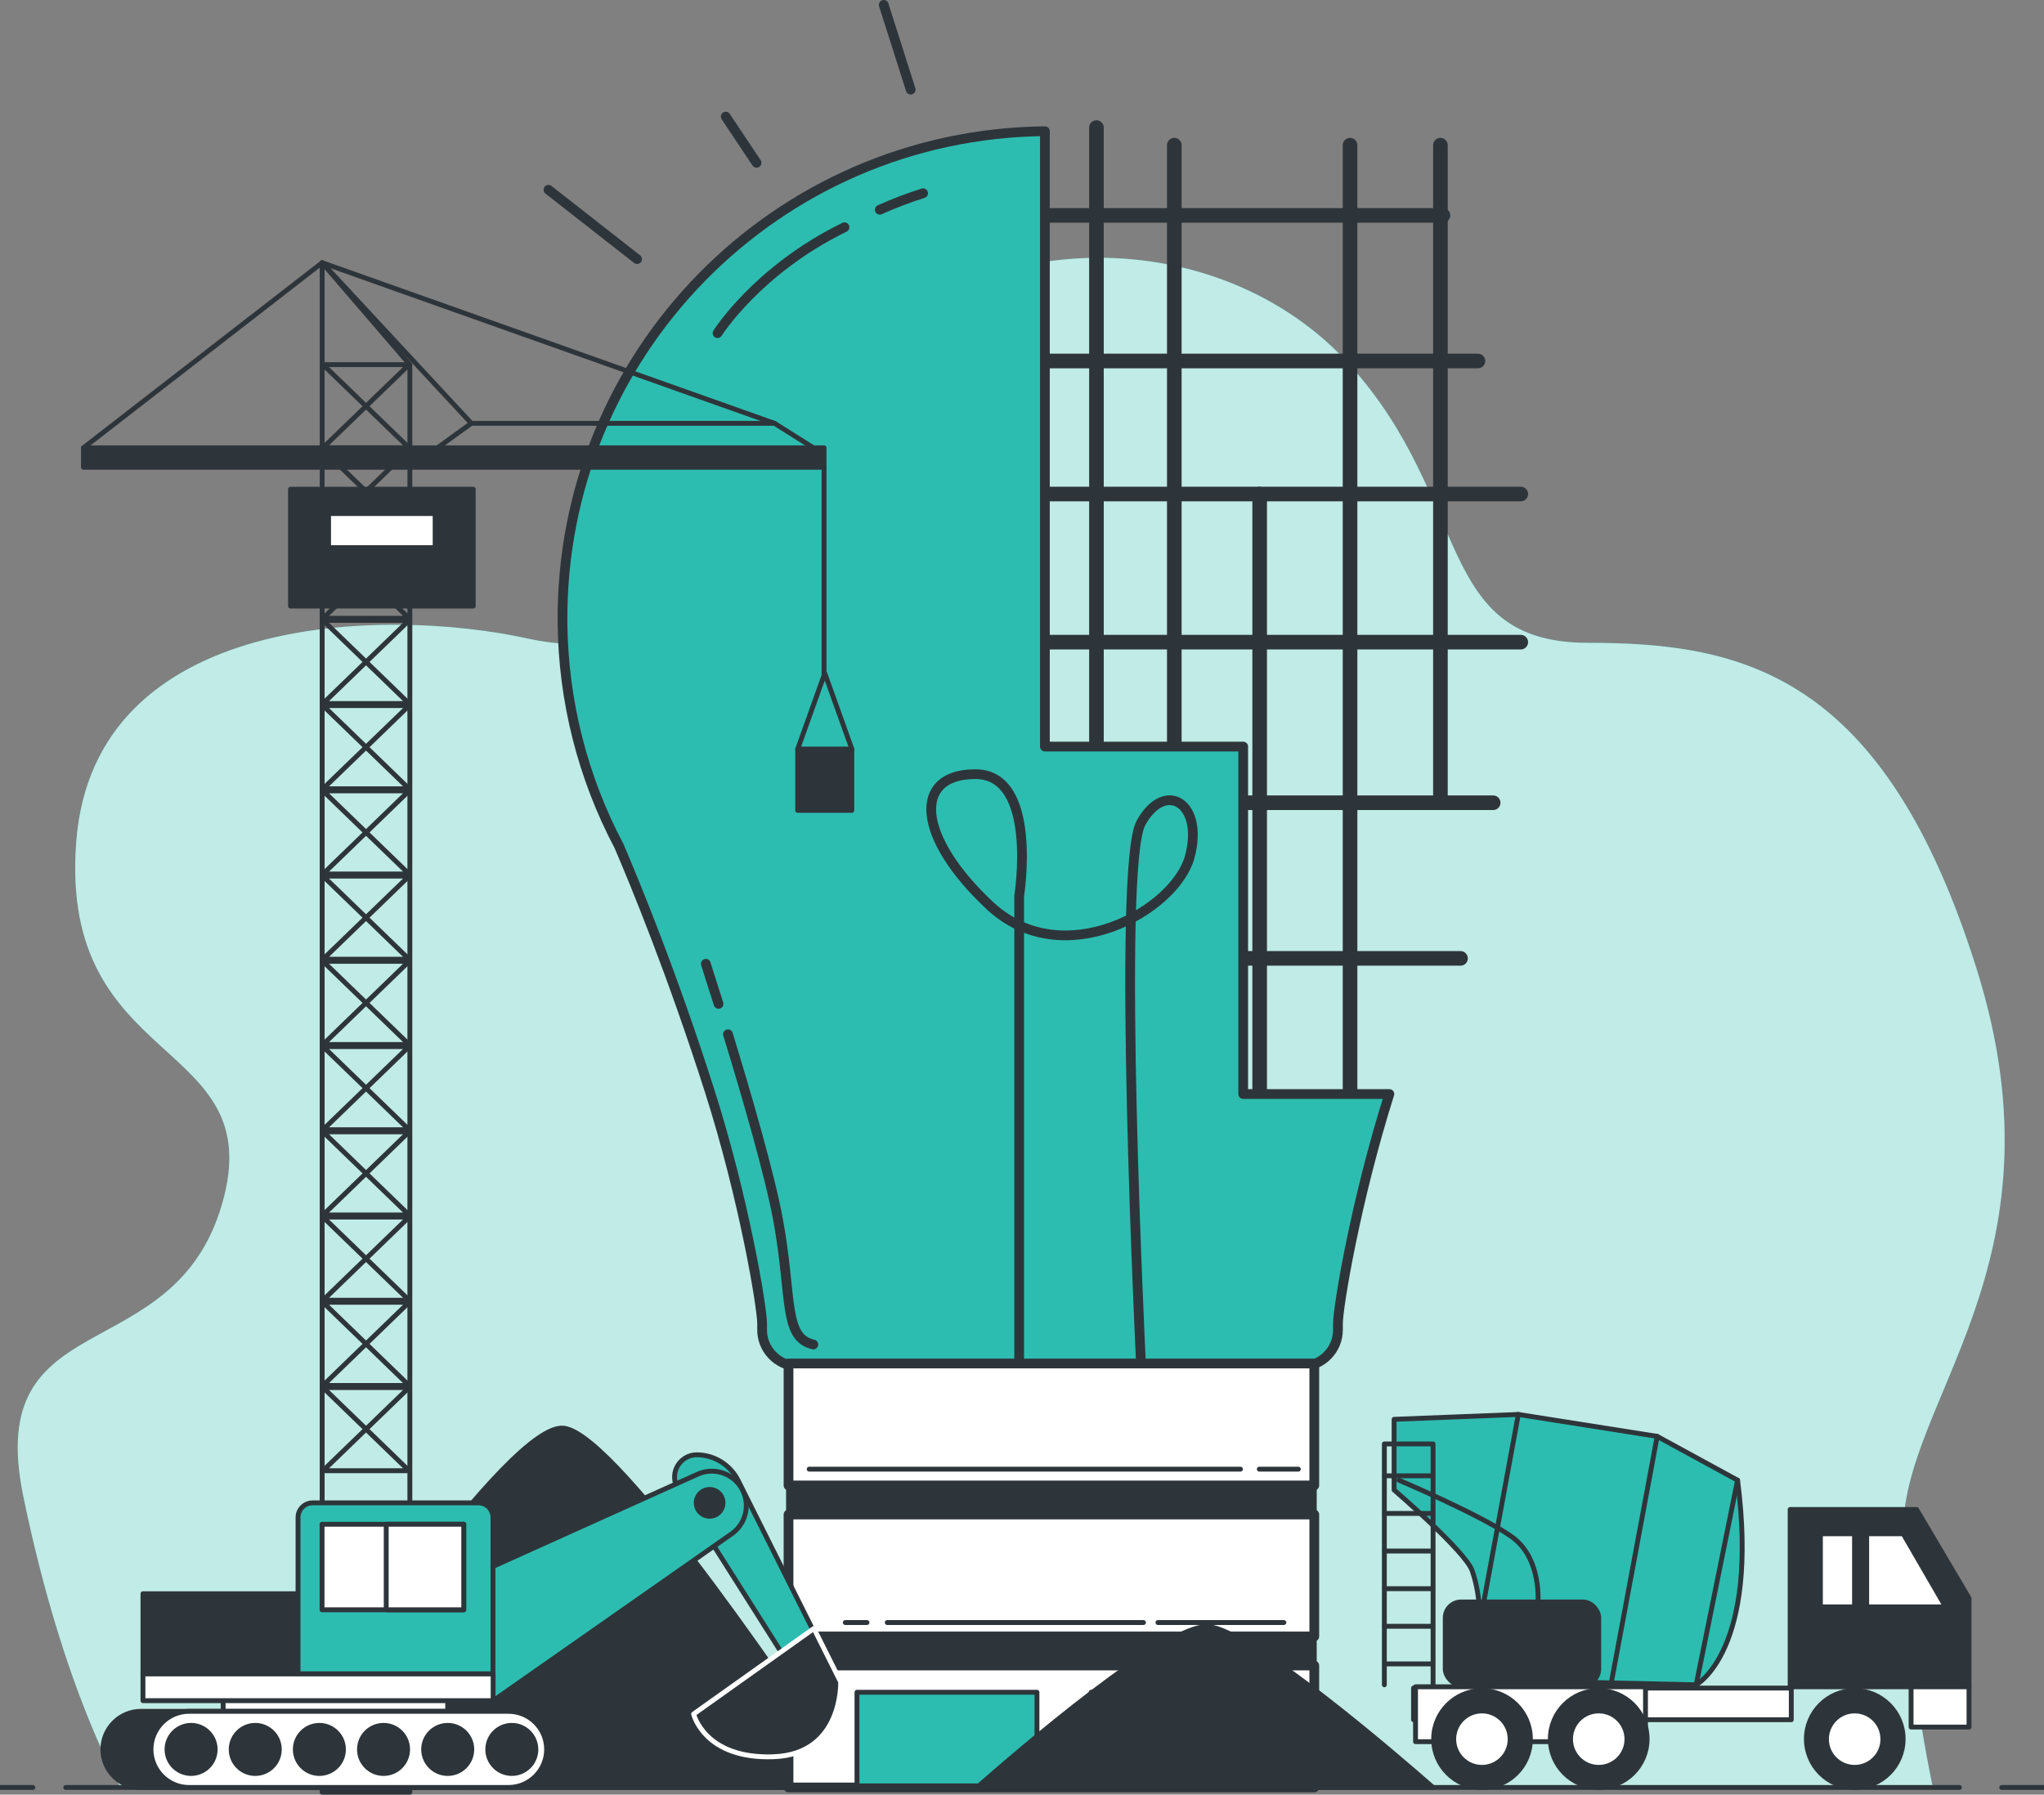 <?xml version="1.0" encoding="UTF-8"?> <svg xmlns="http://www.w3.org/2000/svg" id="_Слой_1" data-name="Слой 1" viewBox="0 0 419.52 368.43"><rect x="0" y="0" width="419.52" height="368.43" fill="#808080" stroke="none"/><defs><style> .cls-1, .cls-2, .cls-3, .cls-4, .cls-5, .cls-6, .cls-7, .cls-8, .cls-9, .cls-10, .cls-11, .cls-12 { stroke-linecap: round; stroke-linejoin: round; } .cls-1, .cls-2, .cls-4, .cls-5, .cls-6, .cls-7, .cls-8, .cls-9, .cls-10, .cls-11, .cls-12 { stroke: #2e353a; } .cls-1, .cls-3, .cls-8, .cls-9, .cls-10 { fill: #2e353a; } .cls-2, .cls-7, .cls-13 { fill: #2cbdb0; } .cls-3 { stroke: #fff; } .cls-4, .cls-11, .cls-14 { fill: #fff; } .cls-5, .cls-6, .cls-12 { fill: none; } .cls-6 { stroke-width: 3px; } .cls-7, .cls-11, .cls-12 { stroke-width: 2px; } .cls-8 { stroke-width: 1px; } .cls-9 { stroke-width: 1px; } .cls-10 { stroke-width: 1px; } .cls-14 { isolation: isolate; opacity: .7; } </style></defs><g id="freepik--background-simple--inject-21"><path class="cls-13" d="M396.7,366.96H24.76s-11.81-19.9-20-59.9c-8.19-40,30.84-25.4,40.82-59.88,9.98-34.48-33.56-27.21-29.93-74.39,3.63-47.18,63.5-48.08,92.53-41.73,29.03,6.35,25.4-15.42,59-51.71,33.6-36.29,84.37-32.66,109.77-4.53,25.4,28.13,17.23,57.15,49,57.15s60.81,6.38,79.81,67.16c19,60.78-15.77,88.56-15.14,116,.52,17.42,2.55,34.76,6.08,51.83Z"></path><path class="cls-14" d="M396.7,366.96H24.76s-11.81-19.9-20-59.9c-8.19-40,30.84-25.4,40.82-59.88,9.98-34.48-33.56-27.21-29.93-74.39,3.63-47.18,63.5-48.08,92.53-41.73,29.03,6.35,25.4-15.42,59-51.71,33.6-36.29,84.37-32.66,109.77-4.53,25.4,28.13,17.23,57.15,49,57.15s60.81,6.38,79.81,67.16c19,60.78-15.77,88.56-15.14,116,.52,17.42,2.55,34.76,6.08,51.83Z"></path></g><g id="freepik--Bulb--inject-21"><path class="cls-1" d="M175.17,366.96c-9.11-13.87-48-72.19-59.38-73.75-11.09-1.52-50.5,57.45-61.16,73.75h120.54Z"></path><line class="cls-6" x1="225.04" y1="26.19" x2="225.04" y2="160.68"></line><line class="cls-6" x1="241.02" y1="29.8" x2="241.02" y2="160.68"></line><line class="cls-6" x1="258.54" y1="101.42" x2="258.54" y2="228.19"></line><line class="cls-6" x1="277.09" y1="29.8" x2="277.09" y2="228.19"></line><line class="cls-6" x1="295.64" y1="29.8" x2="295.64" y2="164.29"></line><line class="cls-6" x1="211.13" y1="44.22" x2="296.16" y2="44.22"></line><line class="cls-6" x1="211.13" y1="74.11" x2="303.34" y2="74.11"></line><line class="cls-6" x1="209.59" y1="101.42" x2="312.13" y2="101.42"></line><line class="cls-6" x1="208.04" y1="131.83" x2="312.13" y2="131.83"></line><line class="cls-6" x1="227.62" y1="164.8" x2="306.46" y2="164.8"></line><line class="cls-6" x1="248.23" y1="196.75" x2="299.76" y2="196.75"></line><line class="cls-12" x1="112.57" y1="38.96" x2="130.76" y2="53.2"></line><line class="cls-12" x1="148.95" y1="23.94" x2="155.28" y2="33.43"></line><line class="cls-12" x1="181.38" y1="1" x2="186.92" y2="18.4"></line><path class="cls-7" d="M285.16,224.6h-30v-71.33h-40.7V26.94c-55.23,.55-99.55,45.76-99.01,100.98,.16,15.96,4.13,31.64,11.59,45.75,3.26,7.59,10.92,26.18,18.59,50.22,7.09,22.19,10.79,44.5,10.79,47.87v1c-.14,4.13,3.09,7.59,7.22,7.74,.08,0,.17,0,.25,0h103.25c4.14,0,7.48-3.37,7.47-7.51,0-.08,0-.16,0-.23v-1c-.02-3.33,3.61-25.21,10.55-47.16Z"></path><path class="cls-12" d="M180.57,43.06c2.89-1.3,5.86-2.44,8.89-3.39"></path><path class="cls-12" d="M147.27,68.4s8.15-13,26.06-21.75"></path><path class="cls-12" d="M149.41,212.32c3.71,12.12,8.62,28.91,10.32,38.29,2.88,15.82,1,24,7.2,25.41"></path><path class="cls-12" d="M144.87,197.86s1,3.25,2.61,8.23"></path><path class="cls-12" d="M209.18,279.53v-95.6s4-25-9-25-12,13,3,27c15,14,38,1,41-10s-5-16-10-7,0,111,0,111"></path><rect class="cls-11" x="161.84" y="279.92" width="107.91" height="25.04"></rect><rect class="cls-11" x="161.84" y="310.92" width="107.91" height="25.04"></rect><rect class="cls-1" x="161.84" y="304.96" width="107.91" height="5.96"></rect><rect class="cls-11" x="161.84" y="341.92" width="107.91" height="25.04"></rect><line class="cls-5" x1="258.46" y1="301.61" x2="266.48" y2="301.61"></line><line class="cls-5" x1="166.08" y1="301.61" x2="254.6" y2="301.61"></line><line class="cls-5" x1="237.66" y1="333.1" x2="263.51" y2="333.1"></line><line class="cls-5" x1="182.1" y1="333.1" x2="234.69" y2="333.1"></line><line class="cls-5" x1="173.49" y1="333.1" x2="177.94" y2="333.1"></line><rect class="cls-1" x="161.84" y="335.96" width="107.91" height="5.96"></rect><rect class="cls-2" x="175.89" y="347.41" width="36.94" height="19.23"></rect><rect class="cls-2" x="223.96" y="347.41" width="36.94" height="19.23"></rect></g><g id="freepik--Ground--inject-21"><path class="cls-1" d="M294.13,366.96c-7.08-6.21-37.31-32.32-46.11-33-8.62-.69-39.22,25.72-47.5,33h93.61Z"></path><line class="cls-5" x1="410.84" y1="366.96" x2="419.52" y2="366.96"></line><line class="cls-5" x1="13.5" y1="366.96" x2="402.16" y2="366.96"></line><line class="cls-5" y1="366.96" x2="6.75" y2="366.96"></line></g><g id="freepik--Trucks--inject-21"><polygon class="cls-1" points="393.37 309.89 367.42 309.89 367.42 346.29 378.17 346.29 393.37 346.29 404.13 346.29 404.13 328.09 393.37 309.89"></polygon><rect class="cls-4" x="392.24" y="346.29" width="11.89" height="8.27"></rect><path class="cls-2" d="M348.13,345.88s13-7,8.5-42l-16.5-9-28.5-4.5-25.5,1v14.5s14.5,12.5,16,16.5c.94,2.74,1.45,5.61,1.5,8.5v14l44.5,1Z"></path><line class="cls-5" x1="356.63" y1="303.88" x2="348.13" y2="345.88"></line><line class="cls-5" x1="340.13" y1="294.88" x2="330.63" y2="345.88"></line><line class="cls-5" x1="311.63" y1="290.38" x2="304.63" y2="328.38"></line><path class="cls-5" d="M287.13,303.88s16.5,7,23,11.5,5.5,14,5.5,14"></path><rect class="cls-4" x="290.12" y="346.55" width="77.53" height="6.5"></rect><polygon class="cls-4" points="383.13 329.88 399.32 329.88 390.63 314.88 383.13 314.88 383.13 329.88"></polygon><rect class="cls-4" x="373.63" y="314.88" width="7" height="15"></rect><rect class="cls-4" x="290.53" y="346.29" width="47.2" height="11.27"></rect><circle class="cls-10" cx="380.68" cy="357.01" r="9.93"></circle><circle class="cls-4" cx="380.66" cy="357.04" r="5.79"></circle><circle class="cls-8" cx="304.18" cy="357.02" r="9.93"></circle><circle class="cls-4" cx="304.16" cy="357.04" r="5.79"></circle><circle class="cls-9" cx="328.13" cy="357" r="9.93"></circle><circle class="cls-4" cx="328.13" cy="357.04" r="5.79"></circle><rect class="cls-1" x="296.63" y="328.88" width="31.5" height="17" rx="3.25" ry="3.25"></rect><polyline class="cls-5" points="284.13 345.88 284.13 296.43 294.13 296.43 294.13 345.88"></polyline><line class="cls-5" x1="284.2" y1="302.98" x2="294.02" y2="302.98"></line><line class="cls-5" x1="284.2" y1="310.7" x2="294.02" y2="310.7"></line><line class="cls-5" x1="284.2" y1="318.42" x2="294.02" y2="318.42"></line><line class="cls-5" x1="284.2" y1="326.15" x2="294.02" y2="326.15"></line><line class="cls-5" x1="284.2" y1="333.87" x2="294.02" y2="333.87"></line><line class="cls-5" x1="284.2" y1="341.59" x2="294.02" y2="341.59"></line><polygon class="cls-5" points="84.12 367.93 66.12 367.93 66.12 53.93 84.12 74.86 84.12 367.93"></polygon><polygon class="cls-5" points="66.3 301.93 83.95 301.93 66.3 284.86 83.95 284.86 66.3 301.93"></polygon><polygon class="cls-5" points="66.3 284.43 83.95 284.43 66.3 267.36 83.95 267.36 66.3 284.43"></polygon><polygon class="cls-5" points="66.3 266.93 83.95 266.93 66.3 249.86 83.95 249.86 66.3 266.93"></polygon><polygon class="cls-5" points="66.3 249.43 83.95 249.43 66.3 232.36 83.95 232.36 66.3 249.43"></polygon><polygon class="cls-5" points="66.3 231.93 83.95 231.93 66.3 214.86 83.95 214.86 66.3 231.93"></polygon><polygon class="cls-5" points="66.3 214.43 83.95 214.43 66.3 197.36 83.95 197.36 66.3 214.43"></polygon><polygon class="cls-5" points="66.3 196.93 83.95 196.93 66.3 179.86 83.95 179.86 66.3 196.93"></polygon><polygon class="cls-5" points="66.3 179.43 83.95 179.43 66.3 162.36 83.95 162.36 66.3 179.43"></polygon><polygon class="cls-5" points="66.3 161.93 83.95 161.93 66.3 144.86 83.95 144.86 66.3 161.93"></polygon><polygon class="cls-5" points="66.3 144.43 83.95 144.43 66.3 127.36 83.95 127.36 66.3 144.43"></polygon><polygon class="cls-5" points="66.3 126.93 83.95 126.93 66.3 109.86 83.95 109.86 66.3 126.93"></polygon><polygon class="cls-5" points="66.3 109.43 83.95 109.43 66.3 92.36 83.95 92.36 66.3 109.43"></polygon><polygon class="cls-5" points="66.3 91.93 83.95 91.93 66.3 74.86 83.95 74.86 66.3 91.93"></polygon><polygon class="cls-5" points="167.69 92.4 158.97 86.91 96.74 86.91 89.14 92.4 167.69 92.4"></polygon><rect class="cls-1" x="17.13" y="91.93" width="152" height="4"></rect><polyline class="cls-5" points="158.97 86.91 66.12 53.93 96.74 86.91"></polyline><line class="cls-5" x1="66.13" y1="53.93" x2="17.13" y2="91.93"></line><rect class="cls-1" x="59.63" y="100.43" width="37.5" height="24"></rect><rect class="cls-4" x="67.44" y="105.43" width="21.87" height="7"></rect><line class="cls-5" x1="169.13" y1="95.93" x2="169.13" y2="139.05"></line><rect class="cls-1" x="163.72" y="153.78" width="11.11" height="12.59"></rect><polyline class="cls-5" points="163.72 153.78 169.28 138.23 174.84 153.78"></polyline><path class="cls-2" d="M139.16,305.71l24,37.94,6-4.39-17.66-35.32c-1.62-3.24-4.93-5.28-8.55-5.28h0c-2.53,.05-4.55,2.14-4.5,4.67,.02,.84,.26,1.66,.71,2.38Z"></path><path class="cls-3" d="M167.05,334.32l-24.69,17.56s2.2,9.32,16.46,8.77c14.26-.55,13.72-15.36,13.72-15.36l-5.49-10.97Z"></path><path class="cls-2" d="M98.47,322.8l44.72-20.15c3.04-1.37,6.62-.43,8.6,2.25h0c2.32,3.14,1.66,7.57-1.48,9.89-.05,.04-.1,.08-.16,.11l-48.93,34.25-2.75-26.35Z"></path><rect class="cls-4" x="45.8" y="347.49" width="46.09" height="7.13"></rect><rect class="cls-1" x="29.34" y="327.19" width="40.05" height="16.46"></rect><path class="cls-2" d="M64.18,308.53h34c1.66,0,3,1.34,3,3v32.1H61.17v-32.1c0-1.66,1.34-3,3-3,0,0,0,0,.01,0Z"></path><path class="cls-1" d="M28.93,366.96H94.5c4.31,0,7.81-3.5,7.81-7.81h0c0-4.31-3.5-7.81-7.81-7.82H28.93c-4.31,0-7.81,3.51-7.81,7.82h0c0,4.31,3.5,7.81,7.81,7.81Z"></path><path class="cls-4" d="M38.81,366.96H104.37c4.31,0,7.81-3.5,7.82-7.81h0c0-4.32-3.5-7.82-7.82-7.82H38.81c-4.32,0-7.82,3.5-7.82,7.82h0c0,4.31,3.51,7.81,7.82,7.81Z"></path><rect class="cls-4" x="29.34" y="343.65" width="71.87" height="5.49"></rect><path class="cls-1" d="M44.16,359.15c0,2.73-2.21,4.94-4.94,4.94s-4.94-2.21-4.94-4.94c0-2.73,2.21-4.94,4.94-4.94s4.94,2.21,4.94,4.94h0Z"></path><circle class="cls-1" cx="52.39" cy="359.15" r="4.94"></circle><circle class="cls-1" cx="65.55" cy="359.15" r="4.94"></circle><path class="cls-1" d="M83.66,359.15c0,2.73-2.21,4.94-4.94,4.94s-4.94-2.21-4.94-4.94c0-2.73,2.21-4.94,4.94-4.94s4.94,2.21,4.94,4.94h0Z"></path><path class="cls-1" d="M96.83,359.15c0,2.73-2.21,4.94-4.94,4.94s-4.94-2.21-4.94-4.94c0-2.73,2.21-4.94,4.94-4.94s4.94,2.21,4.94,4.94h0Z"></path><path class="cls-1" d="M109.99,359.15c0,2.73-2.21,4.94-4.94,4.94-2.73,0-4.94-2.21-4.94-4.94,0-2.73,2.21-4.94,4.94-4.94h0c2.72,0,4.93,2.21,4.93,4.93,0,0,0,0,0,.01Z"></path><path class="cls-1" d="M148.4,308.53c0-1.52-1.23-2.75-2.75-2.75-1.52,0-2.75,1.23-2.75,2.75,0,1.52,1.23,2.75,2.75,2.75,0,0,0,0,0,0,1.51,0,2.74-1.23,2.74-2.74,0,0,0,0,0-.01Z"></path><rect class="cls-4" x="66.1" y="312.92" width="29.08" height="17.56"></rect><rect class="cls-4" x="79.27" y="312.92" width="15.91" height="17.56"></rect></g></svg> 